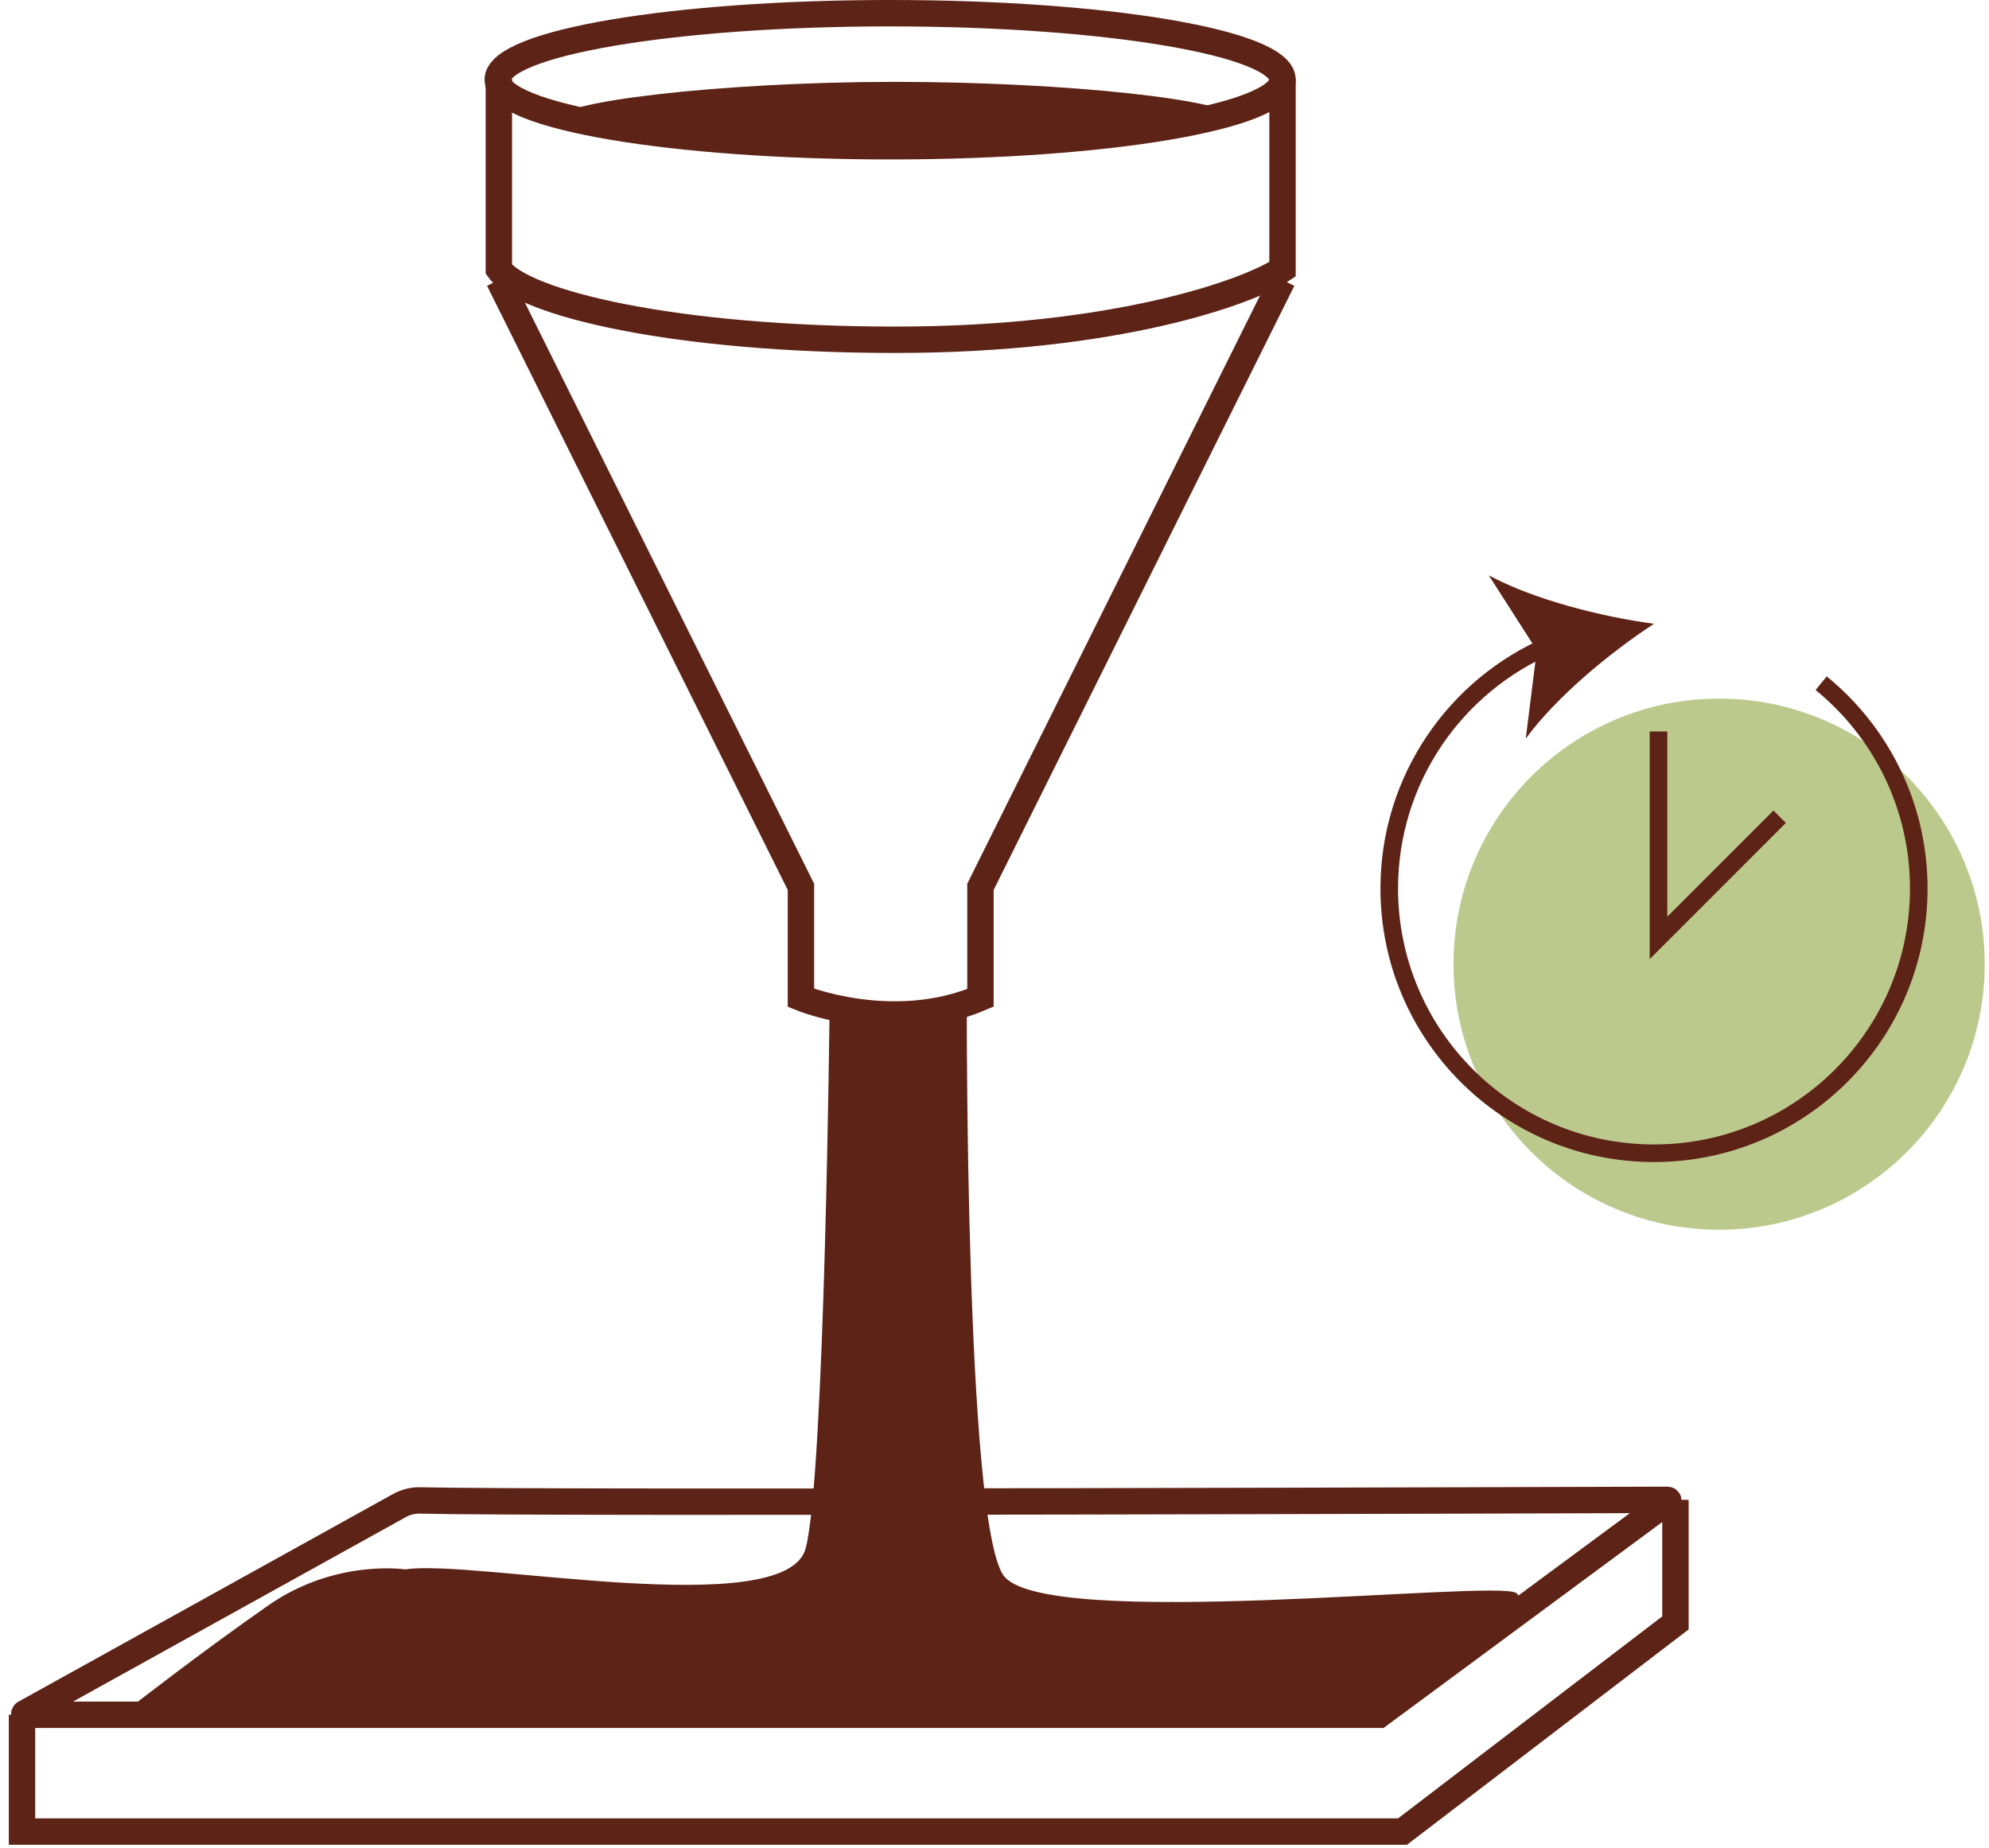 <?xml version="1.0" encoding="UTF-8"?>
<svg xmlns="http://www.w3.org/2000/svg" width="113" height="105" viewBox="0 0 113 105" fill="none">
  <g clip-path="url(#clip0_140_4231)">
    <path d="M97.666 69.872C106 69.872 112.756 63.116 112.756 54.783C112.756 46.449 106 39.693 97.666 39.693C89.333 39.693 82.577 46.449 82.577 54.783C82.577 63.116 89.333 69.872 97.666 69.872Z" fill="#BCC98D"></path>
    <path d="M103.465 38.818C106.849 41.576 109.01 45.778 109.01 50.484C109.01 58.791 102.276 65.525 93.969 65.525C85.662 65.525 78.927 58.791 78.927 50.484C78.927 44.277 82.687 38.948 88.052 36.65" stroke="#5E2317" stroke-miterlimit="10"></path>
    <path d="M93.969 35.442C91.432 37.096 88.392 39.627 86.682 41.967L87.31 36.948L84.583 32.69C87.133 34.066 90.967 35.042 93.969 35.442Z" fill="#5E2317"></path>
    <path d="M94.224 41.56V53.288L101.107 46.404" stroke="#5E2317" stroke-miterlimit="10"></path>
    <path d="M28.341 4.482V15.299C29.706 17.222 38.31 19.305 50.875 19.305C63.44 19.305 70.951 16.581 72.863 15.299V4.482" stroke="#5E2317" stroke-width="1.5" stroke-miterlimit="10"></path>
    <path d="M50.57 8.309C62.882 8.309 72.863 6.617 72.863 4.53C72.863 2.442 62.882 0.75 50.57 0.75C38.258 0.75 28.277 2.442 28.277 4.53C28.277 6.617 38.258 8.309 50.57 8.309Z" stroke="#5E2317" stroke-width="1.5" stroke-miterlimit="10"></path>
    <path d="M70.188 6.727C70.188 7.737 60.73 8.309 50.818 8.309C40.905 8.309 32.178 7.677 31.732 6.79C31.244 5.819 40.905 4.651 50.818 4.651C60.73 4.651 70.188 5.717 70.188 6.727Z" fill="#5E2317"></path>
    <path d="M28.342 15.906L45.503 50.388V56.696C45.503 56.696 50.7 58.824 55.702 56.696V50.388L72.863 15.906" stroke="#5E2317" stroke-width="1.5" stroke-miterlimit="10"></path>
    <path d="M22.689 85.545L1.4 97.347C1.36 97.369 1.376 97.43 1.422 97.43H78.358L94.76 85.307C94.798 85.279 94.784 85.218 94.736 85.218C91.363 85.229 30.584 85.427 23.88 85.252C23.463 85.241 23.054 85.343 22.689 85.545Z" stroke="#5E2317" stroke-width="1.5" stroke-miterlimit="10"></path>
    <path d="M1.25 97.431V104.066H79.682L95.186 92.21V85.218" stroke="#5E2317" stroke-width="1.5" stroke-miterlimit="10"></path>
    <path d="M47.133 57.106C47.133 57.106 46.862 83.698 45.779 87.954C44.696 92.21 26.825 88.562 23.035 89.17C23.035 89.17 19.063 88.562 15.273 91.196C11.482 93.831 7.33 97.074 7.33 97.074C7.33 97.074 12.023 97.479 15.453 97.479C18.883 97.479 76.684 98.904 78.669 97.485C80.655 96.066 87.236 91.328 86.153 90.517C85.07 89.707 59.158 92.728 56.992 89.485C54.826 86.242 54.928 56.84 54.928 56.84C54.928 56.84 49.028 57.916 47.133 57.106Z" fill="#5E2317"></path>
  </g>
  <defs>
    <clipPath id="clip0_140_4231">
      <rect width="112.256" height="104.815" fill="white" transform="translate(0.5)"></rect>
    </clipPath>
  </defs>
</svg>
